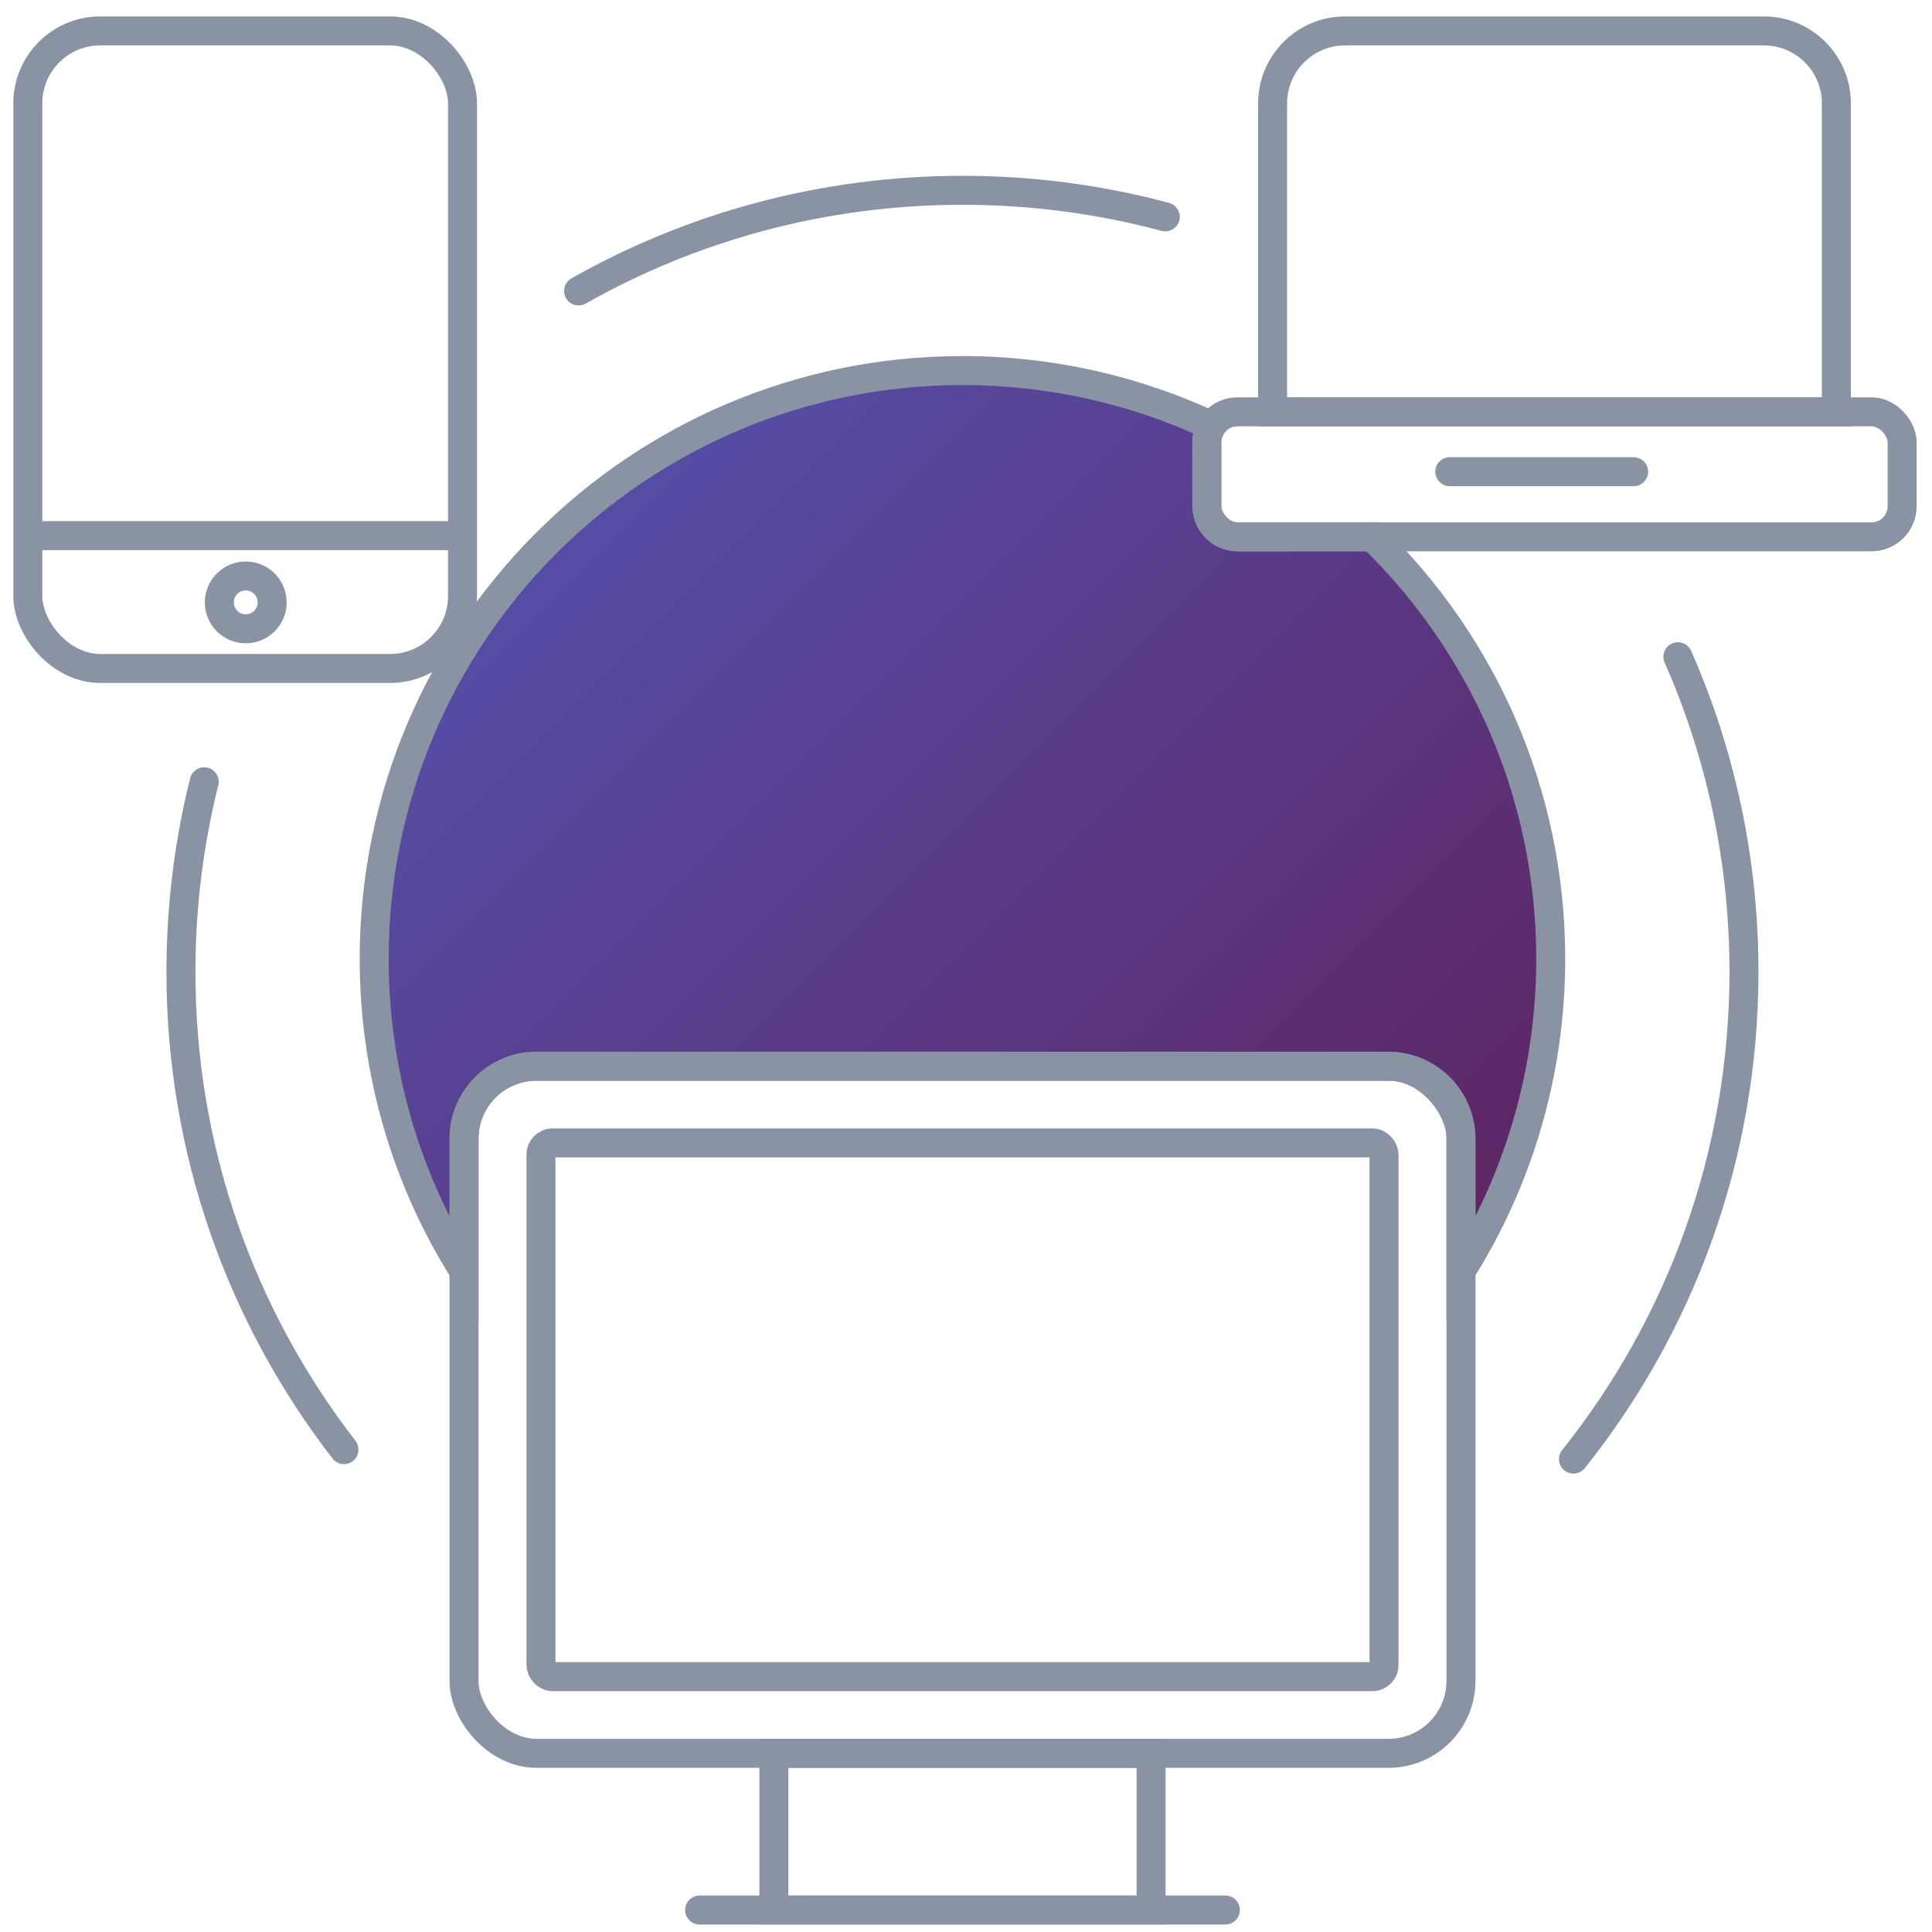 <?xml version="1.0" encoding="utf-8"?>
<svg xmlns="http://www.w3.org/2000/svg" xmlns:xlink="http://www.w3.org/1999/xlink" id="Santé" width="400" height="400" viewBox="0 0 400 400">
  <defs>
    <style>
      .cls-1, .cls-2, .cls-3, .cls-4 {
        fill: none;
      }

      .cls-1, .cls-2, .cls-4, .cls-5 {
        stroke: #8993a4;
        stroke-miterlimit: 10;
        stroke-width: 6px;
      }

      .cls-1, .cls-4, .cls-5 {
        stroke-linecap: round;
      }

      .cls-1, .cls-5 {
        fill-rule: evenodd;
      }

      .cls-3 {
        stroke-width: 0px;
      }

      .cls-5 {
        fill: url(#Dégradé_sans_nom_59);
      }
    </style>
    <linearGradient id="Dégradé_sans_nom_59" data-name="Dégradé sans nom 59" x1="284.29" y1="281.37" x2="114.23" y2="111.3" gradientUnits="userSpaceOnUse">
      <stop offset="0" stop-color="#5e2563"/>
      <stop offset="1" stop-color="#564da6"/>
    </linearGradient>
  </defs>
  <g>
    <path class="cls-5" d="m96.07,235.75c0-8.28,6.72-15,15-15h176.41c8.28,0,15,6.72,15,15v27.43c11.77-18.74,18.58-40.91,18.58-64.67,0-34.27-14.16-65.24-36.95-87.37h-27.92c-3.5,0-6.33-2.84-6.33-6.33v-13.2c0-1.27.38-2.45,1.02-3.44-15.67-7.34-33.16-11.45-51.61-11.45-67.27,0-121.8,54.53-121.8,121.8,0,23.77,6.82,45.95,18.6,64.7v-27.46Z"/>
    <rect class="cls-2" x="5.76" y="6.4" width="90" height="132" rx="15" ry="15"/>
    <rect class="cls-2" x="96.07" y="220.75" width="206.41" height="142.26" rx="15" ry="15"/>
    <rect class="cls-2" x="160.22" y="363.01" width="78.1" height="32.44"/>
    <path class="cls-2" d="m278.48,6.4h86.72c8.28,0,15,6.72,15,15v63.87h-116.72V21.4c0-8.28,6.72-15,15-15Z"/>
    <rect class="cls-2" x="249.86" y="85.27" width="143.96" height="25.87" rx="6.33" ry="6.33"/>
    <line class="cls-2" x1="6.26" y1="110.9" x2="96.26" y2="110.9"/>
    <circle class="cls-2" cx="50.88" cy="124.72" r="5.47"/>
    <line class="cls-4" x1="144.85" y1="395.45" x2="253.7" y2="395.45"/>
    <path class="cls-1" d="m241.25,44.9c-13.39-3.59-27.46-5.5-41.98-5.5-28.89,0-56.01,7.57-79.48,20.84"/>
    <path class="cls-1" d="m325.77,302.09c22.09-27.66,35.3-62.74,35.3-100.89,0-23.21-4.89-45.27-13.68-65.23"/>
    <path class="cls-1" d="m42.28,161.85c-3.15,12.6-4.82,25.78-4.82,39.35,0,37.26,12.59,71.58,33.76,98.93"/>
    <rect class="cls-2" x="112" y="236.63" width="174.55" height="110.5" rx="2.41" ry="2.41"/>
    <line class="cls-4" x1="300.16" y1="97.66" x2="338.23" y2="97.66"/>
  </g>
  <rect class="cls-3" x="-.21" y=".92" width="400" height="400"/>
</svg>